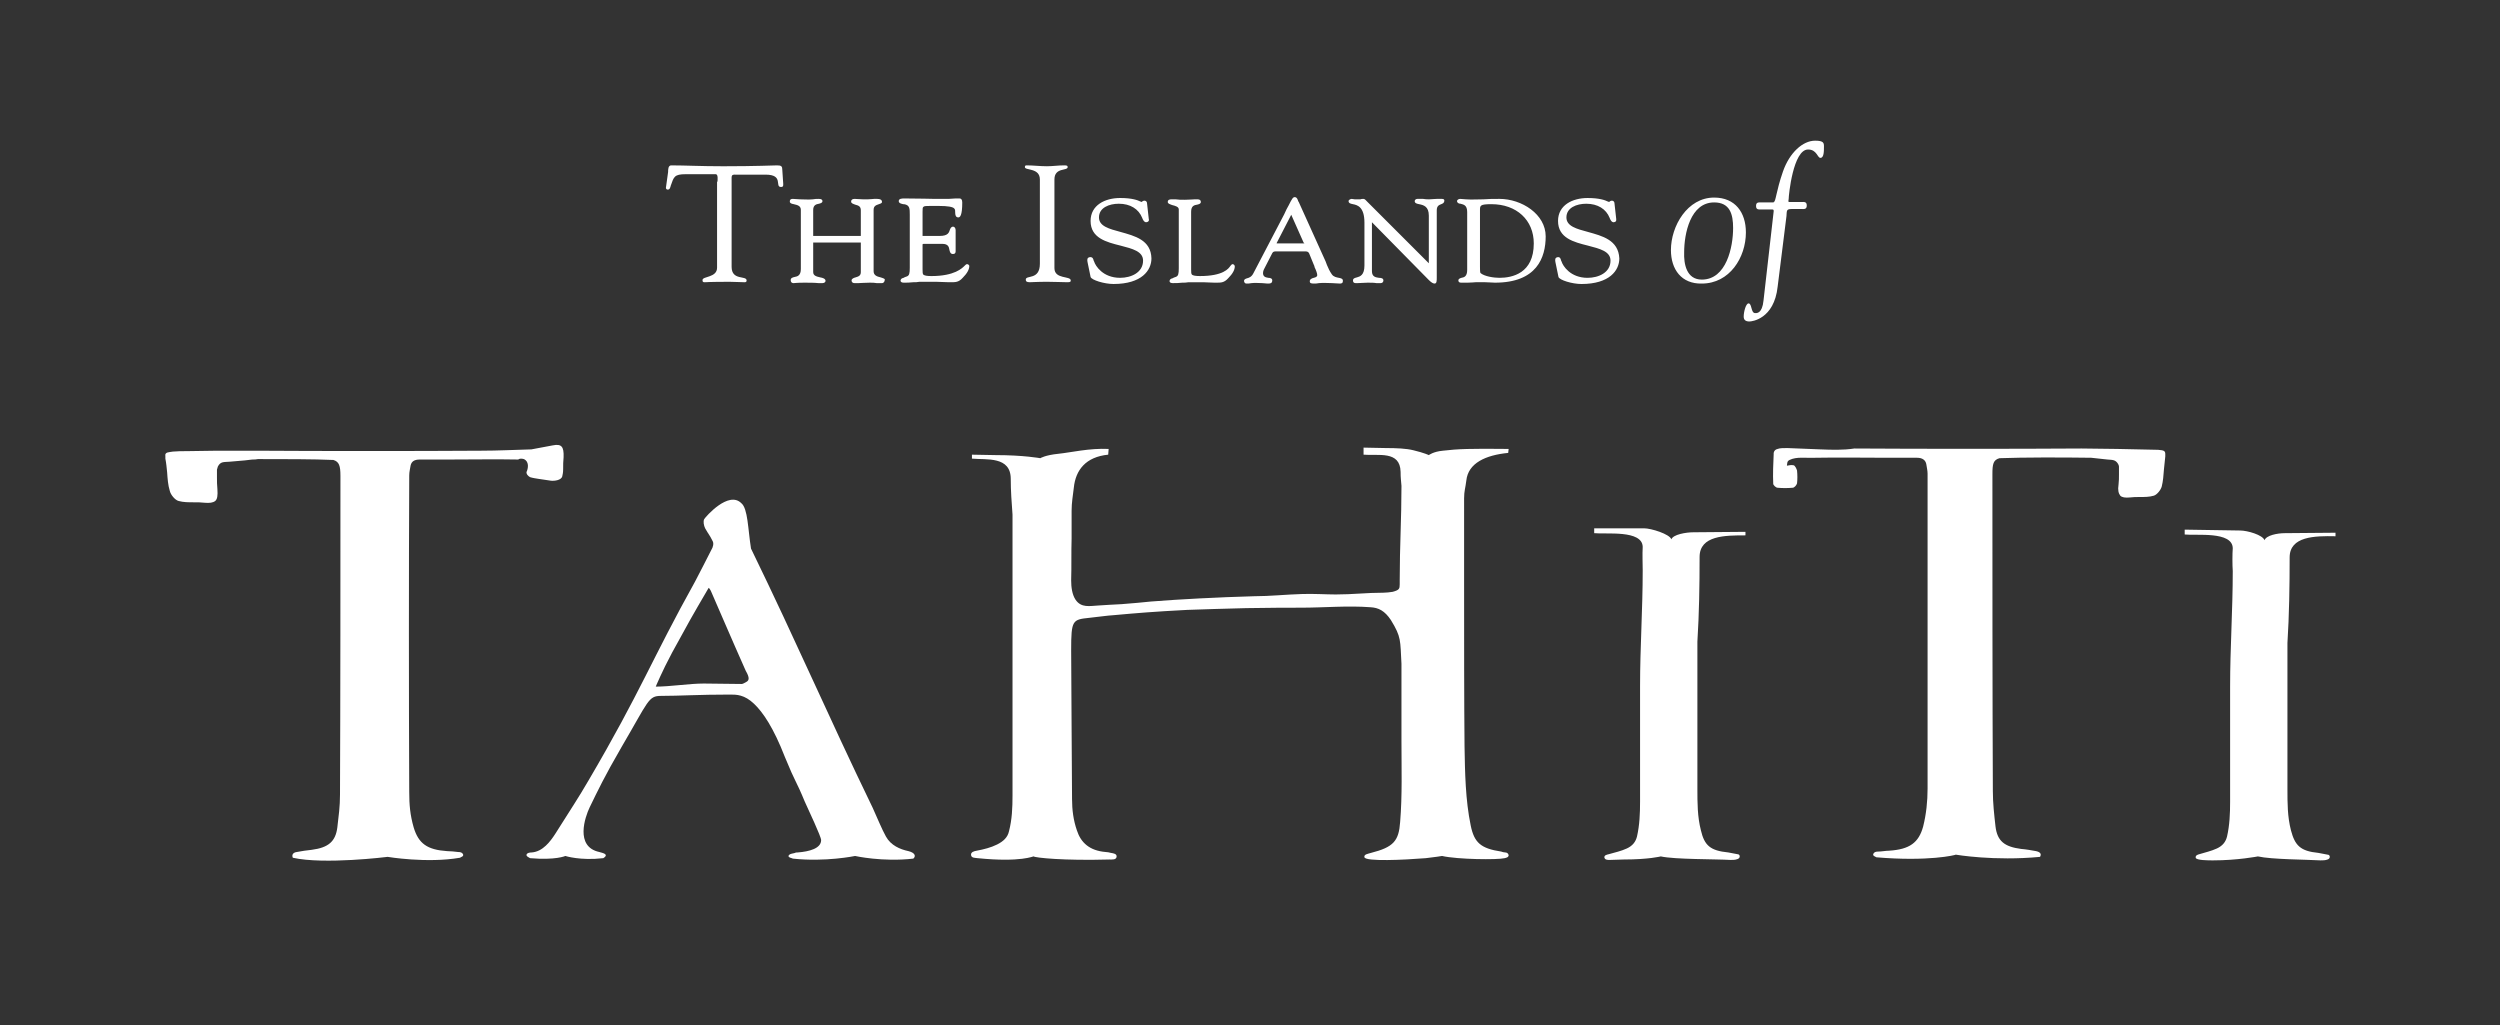 <svg xmlns="http://www.w3.org/2000/svg" xml:space="preserve" id="Layer_1" x="0" y="0" version="1.1" viewBox="0 0 566.9 232.5"><rect x="0" y="0" width="566.9" height="232.5" fill="#333333" stroke="none"/><style>.st1,.st2{fill:#fff}.st2{fill-rule:evenodd;clip-rule:evenodd}</style><path d="M0 0h566.9v232.5H0z" style="fill-rule:evenodd;clip-rule:evenodd;fill:none"/><path d="M162.7 41.2c0-.3.2-1.7-.4-1.7h-6.8c-2.6 0-2.7.6-3.4 2.6-.1.4-.2.9-.7.9-.3 0-.4-.3-.4-.4l.5-3.6c0-.5 0-1.5.7-1.5 3.3 0 6.5.2 11.8.2 7.5 0 11.4-.2 12.2-.2 1 0 1.2.2 1.2 1.1l.2 3c0 .4.1.8-.5.8-1.5 0 .7-2.8-3.5-2.8h-6c-1.9 0-1.7-.2-1.7 1.8v19.1c0 3.2 3.4 1.9 3.4 3.1 0 .1 0 .4-.4.4-1 0-2.2-.1-3.4-.1-4.7 0-5.5.1-5.7.1-.4 0-.5-.1-.5-.5 0-.9 3.3-.5 3.3-2.8V41.2zm37 21.7c-.9-.2-1.6-.5-1.6-1.4V47.6c0-1 .7-1.1 1.2-1.3.3-.1.7-.2.7-.5 0-.5-.4-.7-1.1-.7h-.7c-.4 0-.7.1-1.4.1h-1.1c-.6 0-1.4-.1-1.9-.1s-.8.2-.8.6.4.5.9.7c.8.2 1.3.4 1.3 1.3v5.8h-10.8v-5.9c0-1.1.7-1.3 1.3-1.4.4-.1.8-.2.8-.6 0-.2-.1-.5-.8-.5-.5 0-.9 0-1.4.1-1 .1-2 0-2.9 0-.5 0-1.1-.1-1.6-.1-.7 0-.7.4-.7.6 0 .4.4.5.9.6.9.2 1.6.4 1.6 1.3V61c0 1.5-.8 1.7-1.4 1.8-.4.1-.9.2-.9.7 0 .6.4.7.6.7h.1c.2 0 .7-.1 2.4-.1 1 0 2.3 0 3.2.1h.9c.5 0 .7-.3.7-.5 0-.5-.6-.7-1.2-.8-.9-.2-1.6-.4-1.6-1.2V55h10.8v6.7c0 .8-.5 1-1.2 1.2-.4.1-.9.3-.9.7 0 .3.2.5.3.5.1.1.3.1.4.1h.9c.5 0 1.3-.1 2.5-.1.6 0 1.1 0 1.6.1h1.2c.4 0 .6-.4.6-.6.2-.4-.3-.5-.9-.7m19.6-3c-.2 0-.3.1-.5.3-.6.6-2.3 2.4-7.6 2.4-1 0-1.5-.1-1.8-.3-.2-.2-.2-.6-.2-1.2v-5.7s.1-.1.2-.1h4.3c1.3 0 1.5.7 1.6 1.4.1.4.2.9.8.9q.6 0 .6-.6v-4.8c0-.4-.2-.8-.6-.8s-.6.4-.7.7c-.2.6-.4 1.4-2.3 1.4h-3.9V48c0-.6 0-1 .2-1.1.2-.2.7-.2 1.5-.2h2c2 0 3.2.2 3.5.6.2.2.2.5.2.9 0 .5.1 1.1.7 1.1.4 0 .9-.4.9-3.4 0-.7-.3-.9-.6-.9-.5 0-1.6 0-2.5.1H212c-1.2 0-3.1-.1-6.9-.1-.5 0-1.3 0-1.3.6 0 .5.6.6 1 .7h.2c1.3.2 1.3 1 1.3 2.4v12c0 1.3-.1 1.8-.7 2-.3.1-.6.2-.7.3-.4.1-.6.2-.7.6 0 .2.1.5.7.5.7 0 1.4 0 2.2-.1.5 0 .9 0 1.4-.1h3.8c.9 0 1.9.1 2.9.1h.4c1.1 0 1.8 0 2.7-1q1.5-1.5 1.5-2.7c0-.1-.2-.4-.5-.4m16.5-19.2c0-2.7-3.4-2-3.4-2.8 0-.3.1-.4.4-.4 1.5 0 3 .2 4.6.2 1.3 0 2.6-.2 3.9-.2.7 0 .8.1.8.4 0 .9-3 0-3 2.8v20.1c0 2.6 3.7 1.7 3.7 2.8 0 .3-.1.4-.8.4-1 0-2.7-.1-4.5-.1-2.5 0-3.4.1-4 .1-.7 0-.9-.2-.9-.6 0-1.1 3.2.2 3.2-3.6zm18.3 11.9c-2.6-.7-4.9-1.3-4.9-3.3 0-2.2 2.3-3.1 4.5-3.1 2.6 0 4.5 1.2 5.3 3.2.1.3.4 1 .9 1 .2 0 .4-.1.5-.2s.2-.3.1-.5l-.4-3.6c0-.4-.3-.6-.6-.6-.2 0-.4.1-.5.2l-.1.1c-.1 0-.2-.1-.3-.1-.6-.3-1.9-.8-4.6-.8-3.4 0-6.7 1.6-6.7 5.2 0 3.9 3.6 4.8 6.8 5.6 2.7.7 5.1 1.3 5.1 3.4 0 2.7-2.7 3.9-5.2 3.9-3.9 0-5.6-2.7-5.9-3.7l-.1-.2c-.1-.4-.2-.8-.8-.8-.2 0-.4.1-.5.2s-.2.4-.1.9l.7 3.4c.2.7 3.1 1.6 5.2 1.6 6.4 0 8.6-3.1 8.6-5.8-.1-4.2-3.8-5.1-7-6m25.4 7.3c-.2 0-.3.2-.5.4-.4.6-1.6 2.3-6.9 2.3-1 0-1.5-.1-1.8-.3-.2-.2-.2-.6-.2-1.2V48c0-1.3.7-1.5 1.4-1.6.4-.1.8-.2.8-.6 0-.6-.6-.6-.8-.6h-.6c-.5 0-1.1.1-2.2.1-.9 0-1.5 0-2.1-.1h-.9c-.3 0-.9 0-.9.6 0 .4.5.5 1 .7.8.2 1.5.4 1.5 1v13.3c0 1.3-.1 1.8-.7 2-.3.1-.6.2-.7.3-.4.1-.6.2-.7.6 0 .2.1.5.7.5.7 0 1.4 0 2.2-.1.5 0 .9 0 1.4-.1h3.3c.8 0 1.7.1 2.6.1h.4c1.1 0 1.8 0 2.7-1q1.5-1.5 1.5-2.7c0-.2-.2-.5-.5-.5m24.1 3.1c-.5-.1-1.2-.2-1.6-.8-.5-.7-.8-1.4-1.1-2.1-.1-.3-.2-.5-.3-.8l-6.1-13.5s0-.1-.1-.1c-.1-.4-.3-1-.8-1-.4 0-.6.3-1.4 1.9-.3.5-.6 1.1-1 2l-7 13.4c-.4.8-1 1-1.4 1.1-.3.1-.7.2-.7.6 0 .3.2.6.5.6.4 0 .8 0 1.2-.1.8-.1 1.6 0 2.4 0 .4 0 .8.1 1.2.1h.3c.5 0 .8-.2.8-.7s-.5-.6-.9-.6c-.7-.1-1.2-.3-1.2-1.1 0-.3.1-.6.2-.8l1.9-3.7c.2-.4.5-.4 1.1-.4h6.4c.6 0 .8.2 1 .8l.9 2.2c.1.2.2.4.2.6.3.6.6 1.4.6 1.8 0 .3-.3.5-.8.6-.4.1-.9.3-.9.8 0 .4.3.5.9.5.4 0 .8 0 1.2-.1 1-.1 2 0 2.9 0 .6 0 1.2.1 1.8.1.2 0 .7 0 .7-.5.1-.6-.4-.7-.9-.8m-7.8-7.8h-6.3v-.1l3.3-6.4 2.8 6.3zM327 45.1h-1.2c-.6 0-1.2.1-1.7.1s-.9 0-1.4-.1h-1.3c-.3 0-.6.2-.6.5 0 .5.5.6 1 .7 1 .2 2.2.5 2.2 2.6v10.8l-13.9-13.9-.1-.1c-.2-.2-.5-.6-.8-.6-.2 0-.5 0-.7.1h-1.3c-.2 0-.5-.1-.7-.1s-.7.2-.7.5c0 .5.5.6 1 .7 1 .2 2.6.6 2.6 4.2v9.7c0 2.2-1 2.5-1.7 2.7-.4.1-.9.2-.9.7q0 .6.6.6h.5c.6 0 1.5-.1 2.2-.1.8 0 1.5 0 2 .1h1c.3 0 .6-.2.6-.6 0-.5-.5-.6-1-.6-.7-.1-1.6-.2-1.6-1.5V50.4l.3.3.1.1L324 63.5c.6.6 1 .8 1.3.8.5 0 .5-.6.5-1.4V47.7c0-1 .5-1.2 1-1.4.3-.1.7-.3.7-.7.1-.3-.1-.5-.5-.5m13 0c-1.3 0-2.5 0-3.6.1-1.4 0-2.7.1-4 0-.4 0-.9-.1-1.3-.1-.3 0-.7.2-.7.5 0 .4.4.6.8.6.7.2 1.5.3 1.5 1.9v13.1c0 1.5-.7 1.7-1.3 1.8-.3.1-.7.2-.7.6 0 .3.2.5.6.5h1.5c.8 0 1.6-.1 1.8-.1h2.2c.8 0 1.5.1 2.2.1 9.5 0 11.5-5.7 11.5-10.5 0-5-5.4-8.5-10.5-8.5m0 17.9c-1.2 0-3.4-.3-4.3-1.1-.1-.2-.1-1.1-.1-1.4V47.7c0-1.1 0-1.4 2.6-1.4 5.7 0 9.6 3.6 9.6 8.9 0 6.8-4.9 7.8-7.8 7.8m20.1-10.4c-2.6-.7-4.9-1.3-4.9-3.3 0-2.2 2.3-3.1 4.5-3.1 2.6 0 4.5 1.2 5.3 3.2.1.3.4 1 .9 1 .2 0 .4-.1.5-.2s.1-.3.1-.5l-.4-3.6c0-.4-.3-.6-.6-.6-.2 0-.4.1-.5.2l-.1.1c-.1 0-.2-.1-.3-.1-.6-.3-1.9-.8-4.6-.8-3.4 0-6.7 1.6-6.7 5.2 0 3.9 3.6 4.8 6.8 5.6 2.7.7 5.1 1.3 5.1 3.4 0 2.7-2.7 3.9-5.2 3.9-3.9 0-5.6-2.7-5.9-3.7l-.1-.2c-.1-.4-.2-.8-.7-.8-.2 0-.4.1-.5.2s-.2.4-.1.9l.7 3.4c.2.7 3.1 1.6 5.2 1.6 6.4 0 8.6-3.1 8.6-5.8-.2-4.2-3.9-5.1-7.1-6m18.8 4.1c0-5.4 3.7-11.9 9.8-11.9 4.8 0 7.2 3.4 7.2 7.9 0 5.7-3.7 11.6-10 11.6-4.6.1-7-3.2-7-7.6m7 6.7c5.6 0 7.1-7.4 7.1-11.7 0-3.1-.7-5.8-4.3-5.8-5.4 0-6.8 7.1-6.8 11.3-.1 2.6.5 6.2 4 6.2m16.3-17.6c.5 0 .5-2.3 2.1-6.9 1.5-4.3 4.5-7 7.3-7 1.9 0 2 .5 2 1.3 0 1.1 0 2.6-.8 2.6-.7 0-.8-1.9-2.8-1.9-3.4 0-4.4 10.4-4.4 11.2 0 .3-.2.7.1.7h2.8c.6 0 1.2-.1 1.2.8s-.6.8-1.2.8h-2.3c-1.2 0-1 .5-1.1 1.6l-2 16c-.8 7.4-5.9 7.9-6.4 7.9-.8 0-1.3-.3-1.3-1.1 0-1.1.5-3 1.1-3 .8 0 .5 2.2 1.5 2.2.3 0 1.6.2 1.9-2.9l2.3-20.2c0-.2 0-.4-.3-.4h-2.5c-.6 0-1.2.1-1.2-.8s.6-.8 1.2-.8h2.8z" class="st1"/><path d="M372.5 129.3c0 8.9-.6 17.5-.6 26.3v26.2c0 2.6-.1 5.3-.7 7.9-.3 1.2-1 2.1-2.3 2.7s-2.7.9-4.1 1.3c-.4.1-1 .2-1 .7.1.6.7.6 1.2.6 1.1 0 2.1-.1 3.2-.1 5.7 0 8.4-.7 8.4-.7 3.1.7 12.5.6 15.8.8.6 0 1.1 0 1.6-.2.3-.1.5-.3.5-.6s-.2-.5-.5-.5c-.7-.1-1.4-.3-2.1-.4-4.1-.4-5.4-1.6-6.2-5-.8-3.1-.8-6.3-.8-9.4v-33.4c.4-6.4.5-12.8.5-19.2 0-4.9 5.8-4.9 10.4-4.9v-.8l-11.8.1c-1.7 0-4.6.5-5 1.6-.4-1.2-4.6-2.5-6.2-2.5h-11.3v1.1c2.6.3 10.9-.8 11 3.1-.1 1.7 0 3.9 0 5.3m-61.6 64.1c-.6.2-1.7.3-1.5 1 .3 1 8.9.6 13.9.2 1.9-.2 3.7-.5 3.7-.5 3.5.8 12.6.9 14.2.5.4-.1.9-.2.9-.7-.1-.4-.4-.6-.8-.6-.3 0-.6-.1-.9-.2-4.6-.7-6.1-2-6.9-5.9-1.2-5.8-1.3-12-1.4-17.9-.1-10.3-.1-24.2-.1-37.2V113c0-1.7.3-2.3.5-4 .4-4 4.4-5.8 9.5-6.3l.1-.9c-8.6-.1-11.6 0-14.9.4-2.2.2-3.2 1-3.2 1s-1-.5-3.5-1.1c-1.6-.4-3.8-.5-6.3-.5l-5-.1v1.6c3.3.3 8.3-1 8.4 3.9 0 1.5.1 1.8.2 3.2 0 7.5-.4 13.6-.4 21.3v1c0 1-.1 1.3-1.6 1.7-.5.1-1.6.2-2.1.2-3.9 0-6.9.4-10.8.4-2.2 0-5.2-.2-7.7-.1-3.5.1-7.3.5-10.8.5-4 .1-8.5.3-12.5.5-3.6.2-7.3.4-10.9.7-2 .2-4 .4-6.7.6-2.5.1-3.2.2-5.2.3s-3.9.6-5.2-1.3c-.8-1.2-1-2.9-1-4.4.1-3.2 0-6.4.1-9.5v-6.3c0-1.8.3-3.5.5-5.2.4-4 2.7-7 7.8-7.5l.1-1.3c-4.4-.2-8.5.8-11.4 1.1-3 .3-4.1 1-4.1 1s-3.8-.7-10.1-.7l-5.4-.1v.9c3.3.3 8.8-.6 8.8 4.6 0 2.7.2 5.4.4 8.1v63.7c0 2.7-.1 5.4-.8 8.1-.3 1.4-1.3 2.3-2.7 3s-3 1.1-4.6 1.4c-.6.1-1.4.3-1.3 1s.9.6 1.5.7c9.9 1 12.7-.5 12.7-.4.3.3 6.8 1 17.2.7.6 0 1.5.1 1.6-.6s-.7-.8-1.3-.9c-.4-.1-.8-.2-1.2-.2-3.6-.3-5.6-2.1-6.5-4.9-.8-2.3-1.1-4.7-1.1-7.1 0-5.3-.1-10.7-.1-16 0-5.9-.1-11.9-.1-17.8 0-6.8.3-6.9 4.1-7.3 2.8-.3 3.9-.5 5.5-.6 5.5-.5 9.1-.8 16.7-1.2 2.9-.1 8.9-.3 13.4-.4 6.6-.1 8.6-.1 12.4-.1 5.2 0 10.6-.5 15.8-.1 1.8.1 3.2.8 4.6 2.9 2.4 3.9 2.1 4.6 2.4 9.9v17.6c0 6 .2 12.3-.3 18.3-.3 4.3-1.5 5.7-6.6 7" class="st2"/><path d="M118.8 104.1c1.4.7.8 2.4.7 2.7 0 .1-.1.1-.1.2-.1.5.4 1 .8 1.2.6.2 1.4.3 2 .4.9.1 1.8.3 2.7.4.8.1 2.4-.1 2.6-1 .1-.4.2-.9.2-1.6 0-1.4 0-1.4.1-2.7.1-2.5-.5-3.1-2.5-2.7l-4.8.9c-3.8.1-7.6.3-11.4.3-15.2.1-36 .1-51.2 0h-8.6c-2.3 0-4.6.1-6.9.1-1.1 0-2.1 0-3.2.1l-.7.1c-.9.1-1.1.4-1 1v.5c.2 1 .3 2.1.4 3.1.1 1.5.2 2.9.6 4.2.2.9 1.2 2.1 2 2.3 1.1.3 2.2.3 3.5.3.8 0 1.6 0 2.4.1 1.1.1 1.9 0 2.4-.4s.6-1.3.5-2.7c-.1-.9-.1-1.8-.1-2.6v-1.8c.1-.2.1-.5.2-.7.6-1.2 1.4-1 2.6-1.1 1.1-.1 2.4-.2 3.5-.3.6-.1 1.1-.1 1.7-.2.4 0 .9 0 1.3-.1 6.1 0 12.6 0 17.1.2 1.3.4 1.6 1.3 1.6 3.6 0 21.3 0 51-.1 72.3 0 2.7-.3 4.8-.6 7.4-.4 3.2-2 4.6-5.8 5.1-1.1.1-2.3.3-3.4.5-.8.1-1.2.6-.9 1.3 7.1 1.6 21.5-.2 21.5-.2s8.9 1.5 16.4.2c.3-.2.9-.3.7-.8-.2-.4-.6-.5-1.1-.5-.9-.1-1.7-.2-2.5-.2-4.5-.3-6.5-1.7-7.6-5.4-.8-2.8-1-5.1-1-8-.1-21.2-.1-50.6 0-71.8 0-.8.2-1.5.3-2.2.2-1 .9-1.4 2.1-1.4h6.6c5.2 0 10.6-.1 15.7 0 .4-.3.9-.2 1.3-.1m294-2.2c-2.4-.1-5.2-.2-7.5-.3-.9 0-1.7 0-2.2.2q-.75.15-.9.9v.3c-.1 2.2-.2 4.5-.1 6.7 0 .3.6.9 1 .9 1.1.1 2.3.1 3.4 0 .4 0 .9-.6 1-1 .1-.9.1-1.9 0-2.9-.1-.4-.5-1.2-.8-1.2-.5-.1-1 0-1.5.1.1-.6 0-1 .6-1.3 1.6-.8 3.7-.4 5.9-.5 5.3-.1 11 0 16.4 0h6.6c1.2 0 1.9.5 2.1 1.4.1.7.3 1.5.3 2.2v71.4c0 2.9-.3 5.8-1 8.6-1 3.7-3.1 5.2-7.7 5.5-.8 0-1.7.2-2.5.2-.5 0-.9.1-1.1.5-.2.5.4.6.7.8 11.8 1 17.9-.5 18-.6 0 0 8.7 1.5 19.1.5.4-.7 0-1.1-.9-1.3-1.1-.2-2.2-.4-3.4-.5-3.8-.5-5.4-1.8-5.8-5.1-.3-2.7-.6-5.3-.6-8-.1-21.3-.1-50.6-.1-71.9 0-2.3.2-3.2 1.6-3.6 5.5-.2 13.7-.2 20.8-.1 1.1.1 2.7.3 3.7.4 1.1.1 1.8 0 2.4 1 .1.2.2.4.2.6v1.7c0 .8 0 1.6-.1 2.4-.2 1.2 0 2 .4 2.5.4.4 1.1.5 2.2.4.7-.1 1.5-.1 2.2-.1 1.1 0 2.2 0 3.2-.3.7-.2 1.6-1.3 1.8-2.1.3-1.2.4-2.5.5-3.9.1-.9.2-1.9.3-2.9v-.5c0-.7-.2-.9-1.6-1-3.1-.1-6.2-.1-9.3-.2l-8.1-.1c-15.6.1-35.8.1-51.5 0-2.6.4-5.2.3-7.7.2" class="st1"/><path d="M506.3 129.5c0 8.8-.6 17.4-.6 26.2v26.1c0 2.6-.1 5.3-.7 7.9-.3 1.2-1 2.1-2.3 2.7s-2.7.9-4 1.3c-.4.1-.9.3-.8.8.1.6 2.9.6 3.9.6 5.6 0 10.2-.9 10.2-.9 3.1.7 10.9.7 14.2.9.5 0 1.1 0 1.6-.2.3-.1.5-.3.5-.6s-.2-.5-.5-.5c-.7-.1-1.4-.3-2.1-.4-4.1-.4-5.3-1.7-6.2-5.1-.8-3.1-.8-6.2-.8-9.3v-33.2c.4-6.3.5-13.1.5-19.4 0-4.8 5.7-4.9 10.4-4.8v-.8l-11.5.1c-1.7 0-4.2.5-4.6 1.6-.4-1.2-3.9-2.2-5.5-2.2l-12.6-.2v1.1c2.6.3 10.8-.8 10.9 3.1-.1 1.3-.1 3.8 0 5.2" class="st2"/><path d="M182.5 181.8c.8 1.8 3.7 7.9 3.7 8.7 0 1.9-2.7 2.6-5.3 2.8-.7 0-.4.1-1 .2-.5.1-1 .2-1.1.6 0 .4.6.4 1 .6 7.4.8 14.1-.6 14.1-.6s6.2 1.4 13.2.6c.6-.5.5-1.3-1.1-1.7-1.9-.4-4-1.3-5.1-3.3-.9-1.6-2-4.3-3-6.5-10.5-21.7-16.9-36.8-27.6-58.8-.7-4.4-.7-9.1-2.2-10.3-2.9-2.9-8.1 3.1-8.4 3.6s-.1 1.5.2 2.1c.9 1.6.9 1.3 1.7 2.9.3.5.1 1.4-.3 2-.3.6-3.1 6.1-3.7 7.2-9.8 17.6-12.3 24.9-24.1 45-2.5 4.3-3.7 6-7.6 12.2-1.1 1.7-2.8 4-5.3 4.2-.5 0-1.1.1-1.2.5s.5.6.8.8c5.8.5 8-.5 8-.5s3.4 1.1 8.6.5c.8-.5.8-.9-.2-1.2-.2-.1-.5-.1-.7-.2-5.6-1.2-3.2-8-2.2-10.1 1.9-3.9 3.3-6.9 7.3-13.8 6.1-10.4 6-11.5 8.9-11.5 4.3 0 8.4-.3 15.7-.3 1.4 0 3.2 0 5.4 2.1 2 1.9 4.4 5.4 7 12.1 2.5 6.1 2.4 5 4.5 10.1m-14.3-26.7c-3.5 0-5.3-.1-8.6-.1s-7.6.7-10.9.7c0 0 0-.2 0 0 0 0 1.4-3.4 3.7-7.7 4-7.3 4.2-7.7 8.3-14.7 0 0 .2.1.5.7.8 1.8 5 11.6 7.9 18.1 1 1.7.7 2.2.2 2.5-.4.2-.8.5-1.1.5" class="st1"/></svg>